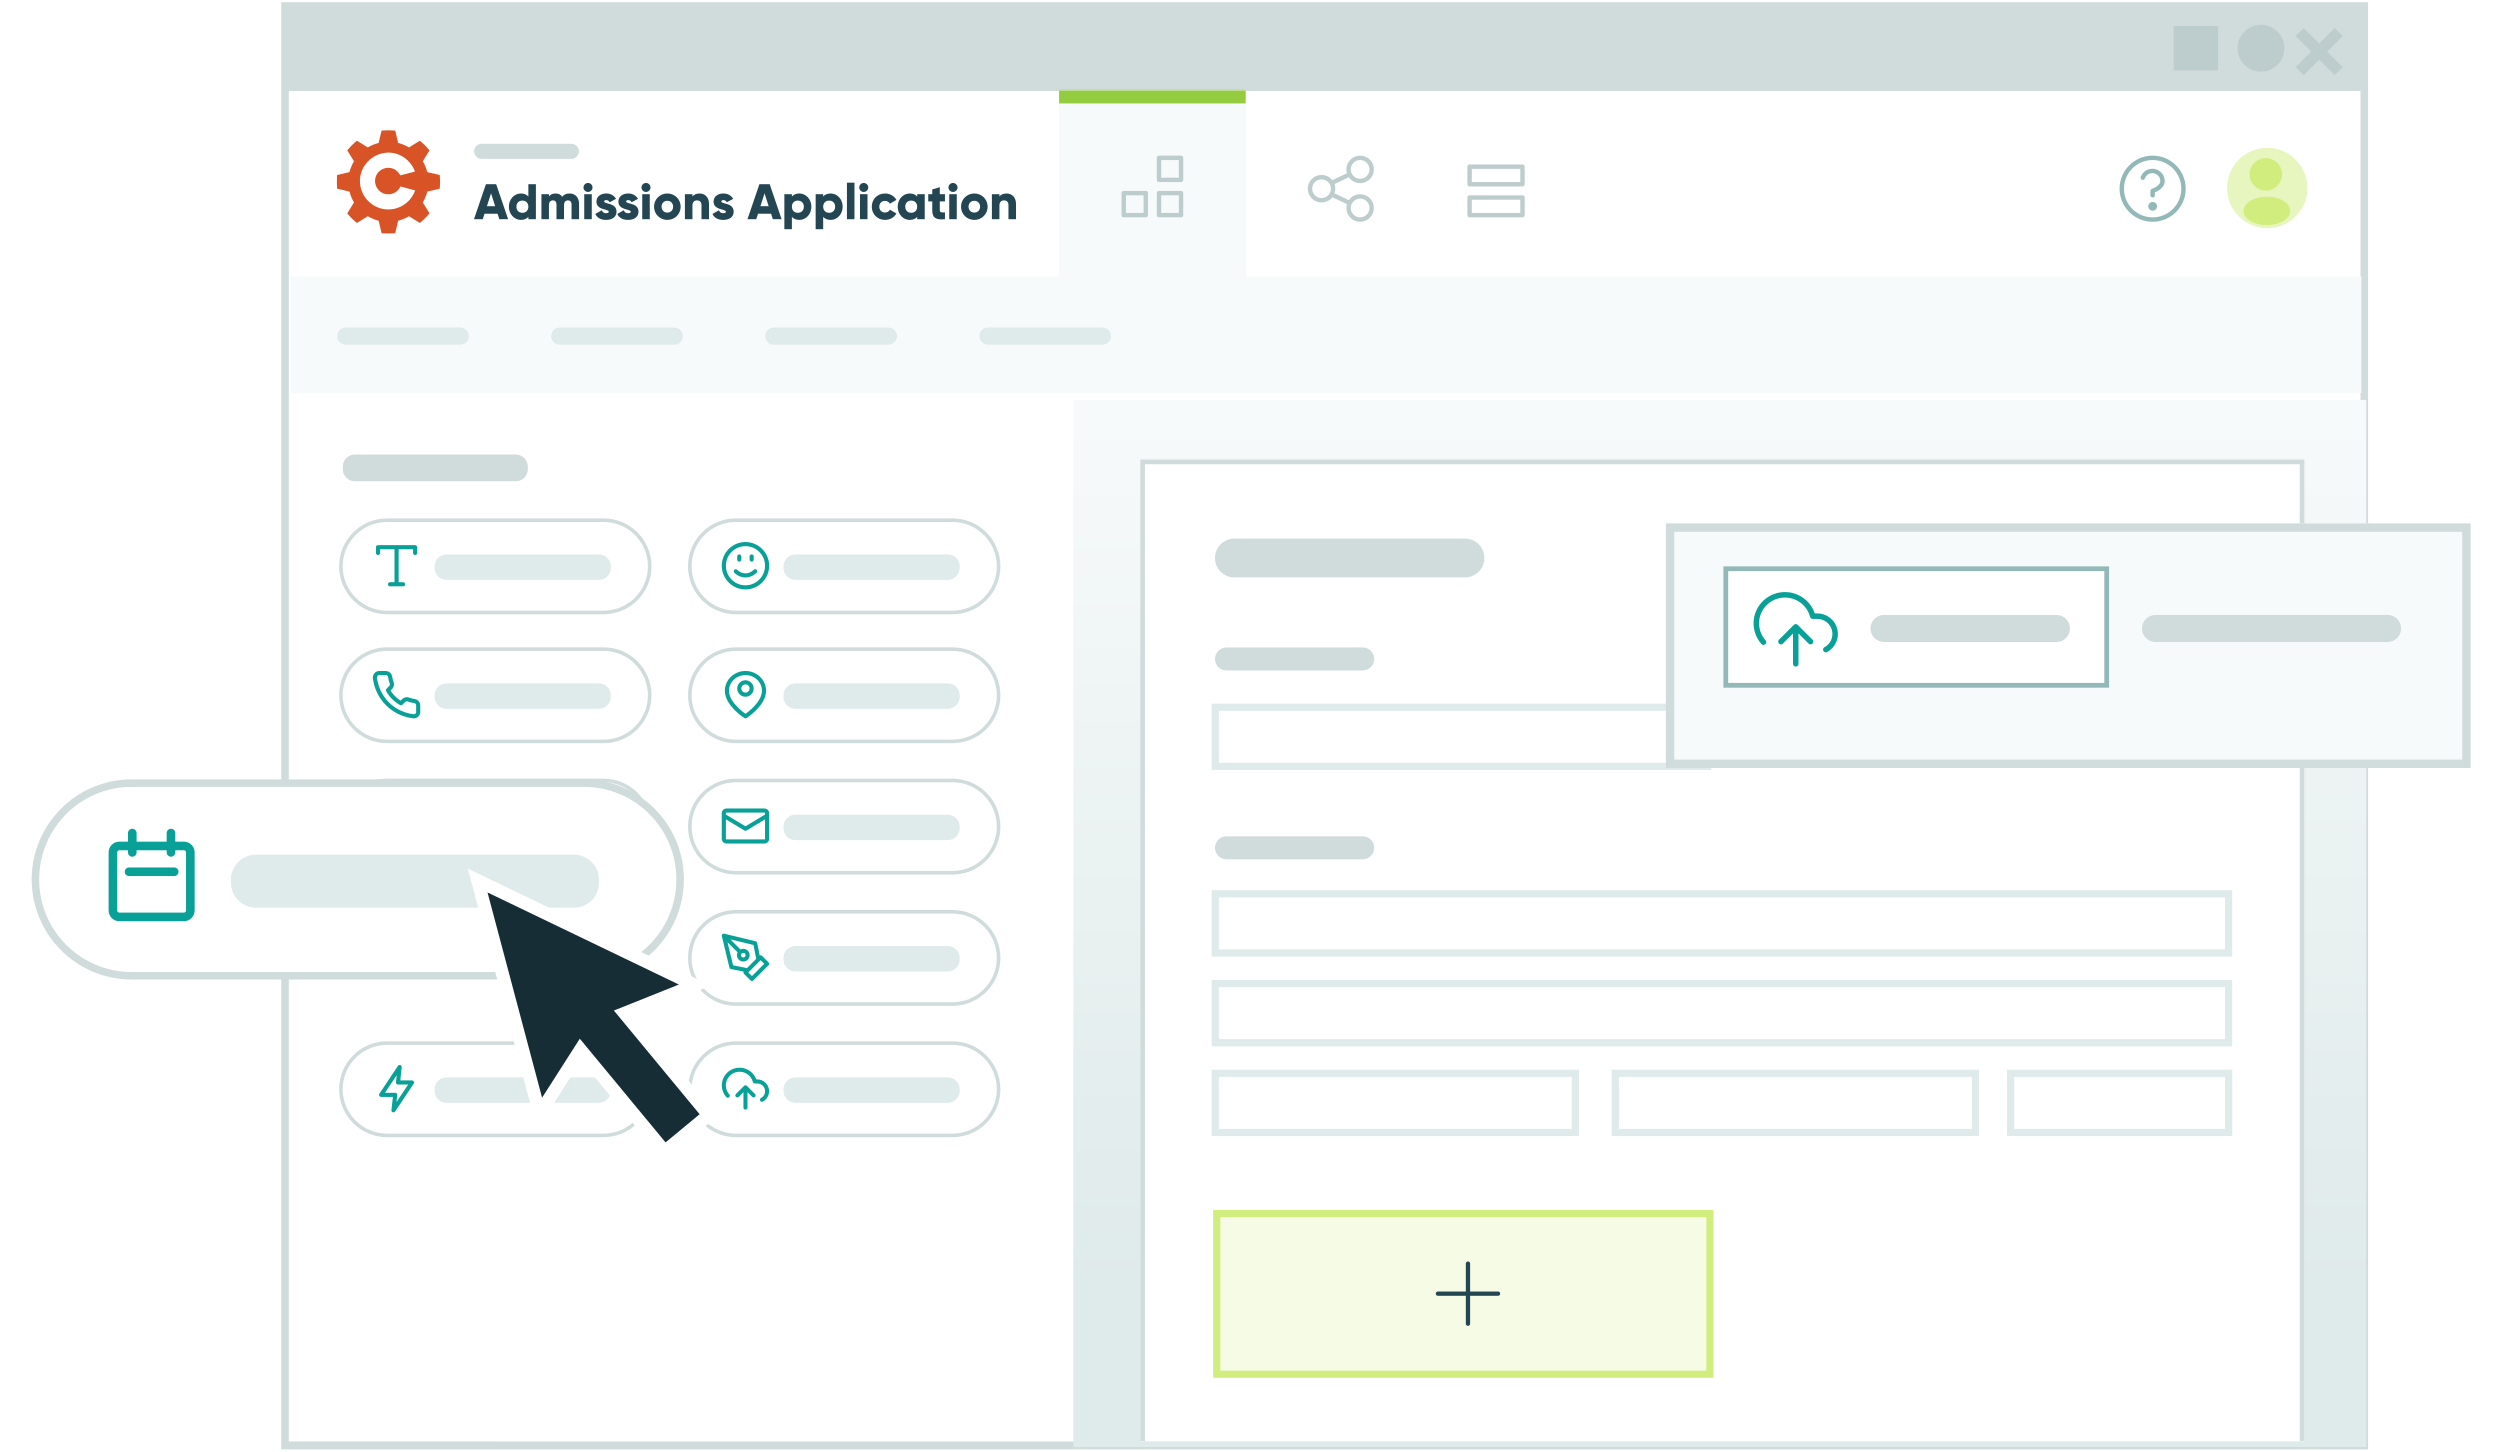<svg width="2094" height="1216" viewBox="0 0 2094 1216" fill="none" xmlns="http://www.w3.org/2000/svg">
<path d="M1983.51 1.874H235.541V1213.98H1983.51V1.874Z" fill="#D0DBDB"/>
<path d="M1977.17 1207.49L241.889 1207.39V76.165H1977.17V1207.48V1207.49Z" fill="white"/>
<path d="M478.56 120.431H403.468C399.977 120.431 397.146 123.262 397.146 126.753V126.753C397.146 130.245 399.977 133.076 403.468 133.076H478.56C482.051 133.076 484.882 130.245 484.882 126.753C484.882 123.262 482.051 120.431 478.56 120.431Z" fill="#D0DBDB"/>
<path d="M1106.85 625.128H1031.76C1028.27 625.128 1025.44 627.959 1025.44 631.45V631.45C1025.44 634.942 1028.27 637.773 1031.76 637.773H1106.85C1110.35 637.773 1113.18 634.942 1113.18 631.45V631.45C1113.18 627.959 1110.35 625.128 1106.85 625.128Z" fill="#D0DBDB"/>
<path d="M432.092 380.744H297.146C291.623 380.744 287.146 385.221 287.146 390.744V393.075C287.146 398.598 291.623 403.075 297.146 403.075H432.092C437.615 403.075 442.092 398.598 442.092 393.075V390.744C442.092 385.221 437.615 380.744 432.092 380.744Z" fill="#D0DBDB"/>
<path d="M1857.87 21.771H1820.65V58.989H1857.87V21.771ZM1893.78 59.967C1896.35 59.967 1898.9 59.461 1901.27 58.476C1903.65 57.492 1905.81 56.049 1907.63 54.23C1909.45 52.411 1910.89 50.252 1911.87 47.876C1912.86 45.499 1913.36 42.952 1913.36 40.38C1913.36 35.186 1911.3 30.204 1907.63 26.531C1903.95 22.858 1898.97 20.795 1893.78 20.795C1888.59 20.795 1883.6 22.858 1879.93 26.531C1876.26 30.204 1874.2 35.186 1874.2 40.38C1874.2 42.952 1874.7 45.499 1875.69 47.876C1876.67 50.252 1878.11 52.411 1879.93 54.23C1881.75 56.049 1883.91 57.492 1886.28 58.476C1888.66 59.461 1891.21 59.967 1893.78 59.967Z" fill="#BDCCCC"/>
<path fill-rule="evenodd" clip-rule="evenodd" d="M1942.56 36.501L1929.55 23.487L1922.83 30.206L1935.84 43.22L1922.83 56.234L1929.55 62.955L1942.56 49.941L1955.57 62.955L1962.29 56.234L1949.28 43.22L1962.29 30.206L1955.57 23.487L1942.56 36.501Z" fill="#BDCCCC"/>
<path d="M345.004 180.387C344.467 181.444 343.651 182.352 342.668 183.02C341.609 183.734 340.375 184.147 339.099 184.213C337.823 184.28 336.553 183.998 335.426 183.398C334.298 182.797 333.354 181.902 332.697 180.806C332.039 179.711 331.691 178.458 331.691 177.18C331.691 176.254 331.873 175.338 332.227 174.482C332.581 173.627 333.1 172.85 333.755 172.196C334.409 171.541 335.186 171.022 336.042 170.668C336.897 170.315 337.814 170.133 338.739 170.134C339.893 170.134 341.03 170.419 342.048 170.962C343.067 171.505 343.936 172.291 344.579 173.249C344.725 173.472 344.856 173.692 344.987 173.936L352.347 172.024C352.287 171.855 352.219 171.688 352.143 171.525C351.043 168.928 349.213 166.706 346.876 165.128C344.474 163.502 341.639 162.636 338.739 162.642C336.79 162.64 334.86 163.031 333.066 163.791C330.469 164.892 328.247 166.722 326.67 169.059C325.043 171.462 324.177 174.298 324.184 177.199C324.185 179.582 324.771 181.928 325.889 184.032C327.007 186.136 328.624 187.935 330.598 189.269C333.001 190.896 335.838 191.761 338.739 191.753C340.688 191.755 342.617 191.364 344.411 190.604C346.228 189.833 347.87 188.701 349.238 187.276C350.605 185.852 351.668 184.165 352.364 182.317L345.004 180.387Z" fill="white"/>
<mask id="mask0_812_32" style="mask-type:luminance" maskUnits="userSpaceOnUse" x="282" y="109" width="87" height="87">
<path d="M369 109H282V196H369V109Z" fill="white"/>
</mask>
<g mask="url(#mask0_812_32)">
<path d="M319.576 109.336C319.576 109.336 322.445 109 325.314 109C328.184 109 331.053 109.336 331.053 109.336L333.484 119.738C336.725 120.548 339.779 121.829 342.57 123.505L351.647 117.866C351.647 117.866 353.913 119.658 355.942 121.687C357.971 123.715 359.763 125.982 359.763 125.982L354.124 135.059C355.799 137.85 357.081 140.904 357.891 144.145L368.293 146.576C368.293 146.576 368.629 149.445 368.629 152.314C368.629 155.184 368.293 158.053 368.293 158.053L357.891 160.484C357.081 163.725 355.799 166.779 354.124 169.57L359.763 178.647C359.763 178.647 357.971 180.913 355.942 182.942C353.913 184.971 351.647 186.763 351.647 186.763L342.57 181.124C339.779 182.799 336.725 184.081 333.484 184.891L331.053 195.293C331.053 195.293 328.184 195.629 325.314 195.629C322.445 195.629 319.576 195.293 319.576 195.293L317.145 184.891C313.904 184.081 310.85 182.799 308.059 181.124L298.982 186.763C298.982 186.763 296.715 184.971 294.687 182.942C292.658 180.913 290.866 178.647 290.866 178.647L296.505 169.57C294.829 166.779 293.548 163.725 292.738 160.484L282.336 158.053C282.336 158.053 282 155.184 282 152.314C282 149.445 282.336 146.576 282.336 146.576L292.738 144.145C293.548 140.904 294.829 137.85 296.505 135.059L290.866 125.982C290.866 125.982 292.658 123.715 294.687 121.687C296.715 119.658 298.982 117.866 298.982 117.866L308.059 123.505C310.85 121.829 313.904 120.548 317.145 119.738L319.576 109.336Z" fill="#D85427"/>
<path d="M335.412 156.211C334.569 158.073 333.185 159.694 331.501 160.835C329.695 162.036 327.589 162.697 325.303 162.757C323.739 162.757 322.294 162.457 320.971 161.916C318.925 161.015 317.24 159.574 316.037 157.832C314.833 156.031 314.171 153.929 314.111 151.646C314.111 150.085 314.412 148.643 314.953 147.322C315.796 145.34 317.24 143.599 318.985 142.457C320.79 141.256 322.896 140.596 325.183 140.536C326.747 140.536 328.191 140.836 329.515 141.376C331.501 142.217 333.246 143.659 334.389 145.4C334.69 145.881 334.991 146.361 335.231 146.902L347.566 143.719C347.386 143.238 347.205 142.818 347.025 142.337C345.22 138.073 342.211 134.47 338.42 131.887C334.63 129.305 330.057 127.803 325.122 127.803C321.994 127.923 318.865 128.584 316.037 129.785C311.764 131.587 308.154 134.59 305.567 138.373C302.979 142.157 301.475 146.722 301.475 151.646C301.475 154.89 302.137 158.013 303.34 160.895C305.146 165.16 308.154 168.763 311.945 171.346C315.736 173.928 320.309 175.429 325.243 175.429C328.492 175.429 331.621 174.769 334.509 173.568C338.781 171.766 342.392 168.763 344.979 164.979C346.122 163.298 347.025 161.496 347.747 159.514L335.412 156.211Z" fill="white"/>
</g>
<path d="M1899.01 191.119C1917.58 191.119 1932.64 176.063 1932.64 157.49C1932.64 138.917 1917.58 123.861 1899.01 123.861C1880.44 123.861 1865.38 138.917 1865.38 157.49C1865.38 176.063 1880.44 191.119 1899.01 191.119Z" fill="#E7F5BE"/>
<path d="M1977.88 231.611H243.664V329.329H1977.88V231.611Z" fill="#F7FAFA"/>
<g filter="url(#filter0_i_812_32)">
<path d="M1977 330H894V1207H1977V330Z" fill="url(#paint0_linear_812_32)"/>
</g>
<path d="M887 75.633H1043.63V232.266H887V75.633Z" fill="#F7FAFA"/>
<mask id="mask1_812_32" style="mask-type:luminance" maskUnits="userSpaceOnUse" x="887" y="75" width="157" height="158">
<path d="M887 75.633H1043.63V232.266H887V75.633Z" fill="#94CC3F"/>
</mask>
<g mask="url(#mask1_812_32)">
<path d="M887 86.633H1043.63V64.633H887V86.633Z" fill="#94CC3F"/>
</g>
<path d="M989.242 132.205H970.779V150.668H989.242V132.205Z" stroke="#BDCCCC" stroke-width="3.693" stroke-linecap="round" stroke-linejoin="round"/>
<path d="M989.242 161.746H970.779V180.209H989.242V161.746Z" stroke="#BDCCCC" stroke-width="3.693" stroke-linecap="round" stroke-linejoin="round"/>
<path d="M959.701 161.746H941.237V180.209H959.701V161.746Z" stroke="#BDCCCC" stroke-width="3.693" stroke-linecap="round" stroke-linejoin="round"/>
<path d="M1113.8 154.014L1130.76 145.937M1113.8 162.092L1130.76 170.17M1116.62 158.053C1116.62 163.407 1112.28 167.746 1106.93 167.746C1101.58 167.746 1097.24 163.407 1097.24 158.053C1097.24 152.7 1101.58 148.36 1106.93 148.36C1112.28 148.36 1116.62 152.7 1116.62 158.053ZM1148.93 141.898C1148.93 147.251 1144.59 151.591 1139.24 151.591C1133.89 151.591 1129.55 147.251 1129.55 141.898C1129.55 136.544 1133.89 132.205 1139.24 132.205C1144.59 132.205 1148.93 136.544 1148.93 141.898ZM1148.93 174.209C1148.93 179.562 1144.59 183.902 1139.24 183.902C1133.89 183.902 1129.55 179.562 1129.55 174.209C1129.55 168.855 1133.89 164.515 1139.24 164.515C1144.59 164.515 1148.93 168.855 1148.93 174.209Z" stroke="#BDCCCC" stroke-width="3.693"/>
<path d="M1275.24 139.59H1230.93V154.361H1275.24V139.59Z" stroke="#BDCCCC" stroke-width="3.693" stroke-linecap="round" stroke-linejoin="round"/>
<path d="M1275.24 165.439H1230.93V180.209H1275.24V165.439Z" stroke="#BDCCCC" stroke-width="3.693" stroke-linecap="round" stroke-linejoin="round"/>
<path d="M1794.79 148.858C1795.46 146.967 1796.77 145.372 1798.51 144.356C1800.24 143.34 1802.27 142.969 1804.25 143.308C1806.23 143.647 1808.02 144.674 1809.32 146.208C1810.61 147.742 1811.32 149.683 1811.31 151.689C1811.31 157.349 1803.05 159.9 1803.05 159.9V163.592M1804.9 172.824C1804.9 173.844 1804.07 174.67 1803.05 174.67C1802.03 174.67 1801.21 173.844 1801.21 172.824C1801.21 171.804 1802.03 170.978 1803.05 170.978C1804.07 170.978 1804.9 171.804 1804.9 172.824ZM1828.9 158.053C1828.9 172.329 1817.33 183.902 1803.05 183.902C1788.78 183.902 1777.2 172.329 1777.2 158.053C1777.2 143.777 1788.78 132.205 1803.05 132.205C1817.33 132.205 1828.9 143.777 1828.9 158.053Z" stroke="#92B8B8" stroke-width="3.693" stroke-linecap="round" stroke-linejoin="round"/>
<path d="M505.545 435.706H324.193C302.847 435.706 285.542 453.011 285.542 474.357C285.542 495.703 302.847 513.008 324.193 513.008H505.545C526.891 513.008 544.196 495.703 544.196 474.357C544.196 453.011 526.891 435.706 505.545 435.706Z" fill="white" stroke="#D0DBDB" stroke-width="3"/>
<path d="M316.63 463.15V458.331H347.689V463.15M326.66 489.39H337.66M332.16 458.331V489.39" stroke="#09A098" stroke-width="3.459" stroke-linecap="round" stroke-linejoin="round"/>
<path d="M501.628 464.414H373.996C368.473 464.414 363.996 468.891 363.996 474.414V475.691C363.996 481.214 368.473 485.691 373.996 485.691H501.628C507.151 485.691 511.628 481.214 511.628 475.691V474.414C511.628 468.891 507.151 464.414 501.628 464.414Z" fill="#DFEAEA"/>
<path d="M797.78 435.706H616.428C595.081 435.706 577.777 453.011 577.777 474.357C577.777 495.703 595.081 513.008 616.428 513.008H797.78C819.126 513.008 836.431 495.703 836.431 474.357C836.431 453.011 819.126 435.706 797.78 435.706Z" fill="white" stroke="#D0DBDB" stroke-width="3"/>
<path d="M619.219 466.096V468.684M629.571 468.684V466.096M616.29 478.492C616.29 478.492 619.329 481.966 624.395 481.966C629.461 481.966 632.5 478.492 632.5 478.492M642.513 473.861C642.513 483.867 634.401 491.978 624.395 491.978C614.389 491.978 606.277 483.867 606.277 473.861C606.277 463.855 614.389 455.743 624.395 455.743C634.401 455.743 642.513 463.855 642.513 473.861Z" stroke="#09A098" stroke-width="3.459" stroke-linecap="round" stroke-linejoin="round"/>
<path d="M793.862 464.414H666.23C660.707 464.414 656.23 468.891 656.23 474.414V475.691C656.23 481.214 660.707 485.691 666.23 485.691H793.862C799.385 485.691 803.862 481.214 803.862 475.691V474.414C803.862 468.891 799.385 464.414 793.862 464.414Z" fill="#DFEAEA"/>
<path d="M505.545 543.706H324.193C302.847 543.706 285.542 561.011 285.542 582.357C285.542 603.703 302.847 621.008 324.193 621.008H505.545C526.891 621.008 544.196 603.703 544.196 582.357C544.196 561.011 526.891 543.706 505.545 543.706Z" fill="white" stroke="#D0DBDB" stroke-width="3"/>
<path d="M350.277 590.872V596.327C350.279 596.833 350.175 597.335 349.972 597.799C349.769 598.263 349.471 598.679 349.097 599.022C348.723 599.364 348.281 599.624 347.801 599.787C347.32 599.949 346.811 600.009 346.305 599.964C340.699 599.356 335.314 597.444 330.582 594.381C326.18 591.59 322.448 587.865 319.651 583.472C316.572 578.728 314.656 573.327 314.058 567.707C314.012 567.204 314.072 566.698 314.234 566.219C314.395 565.741 314.655 565.301 314.996 564.928C315.337 564.555 315.752 564.257 316.215 564.053C316.677 563.849 317.177 563.744 317.683 563.743H323.149C324.033 563.735 324.89 564.047 325.561 564.622C326.231 565.198 326.669 565.997 326.793 566.871C327.024 568.616 327.451 570.33 328.068 571.98C328.313 572.631 328.366 573.338 328.221 574.018C328.076 574.698 327.738 575.322 327.248 575.817L324.935 578.126C327.528 582.678 331.305 586.447 335.866 589.036L338.18 586.726C338.675 586.238 339.3 585.901 339.982 585.756C340.663 585.611 341.372 585.664 342.024 585.908C343.677 586.524 345.394 586.951 347.143 587.181C348.028 587.306 348.837 587.751 349.415 588.431C349.992 589.112 350.299 589.98 350.277 590.872Z" stroke="#09A098" stroke-width="3.459" stroke-linecap="round" stroke-linejoin="round"/>
<path d="M501.628 572.414H373.996C368.473 572.414 363.996 576.891 363.996 582.414V583.691C363.996 589.214 368.473 593.691 373.996 593.691H501.628C507.151 593.691 511.628 589.214 511.628 583.691V582.414C511.628 576.891 507.151 572.414 501.628 572.414Z" fill="#DFEAEA"/>
<path d="M797.78 543.706H616.428C595.081 543.706 577.777 561.011 577.777 582.357C577.777 603.703 595.081 621.008 616.428 621.008H797.78C819.126 621.008 836.431 603.703 836.431 582.357C836.431 561.011 819.126 543.706 797.78 543.706Z" fill="white" stroke="#D0DBDB" stroke-width="3"/>
<path d="M639.924 578.567C639.924 590.096 624.394 599.978 624.394 599.978C624.394 599.978 608.865 590.096 608.865 578.567C608.865 574.635 610.501 570.865 613.413 568.085C616.326 565.305 620.276 563.743 624.394 563.743C628.513 563.743 632.463 565.305 635.375 568.085C638.287 570.865 639.924 574.635 639.924 578.567Z" stroke="#09A098" stroke-width="3.459" stroke-linecap="round" stroke-linejoin="round"/>
<path d="M624.394 581.861C627.253 581.861 629.571 579.543 629.571 576.684C629.571 573.825 627.253 571.508 624.394 571.508C621.535 571.508 619.218 573.825 619.218 576.684C619.218 579.543 621.535 581.861 624.394 581.861Z" stroke="#09A098" stroke-width="3.459" stroke-linecap="round" stroke-linejoin="round"/>
<path d="M793.862 572.414H666.23C660.707 572.414 656.23 576.891 656.23 582.414V583.691C656.23 589.214 660.707 593.691 666.23 593.691H793.862C799.385 593.691 803.862 589.214 803.862 583.691V582.414C803.862 576.891 799.385 572.414 793.862 572.414Z" fill="#DFEAEA"/>
<path d="M505.545 653.706H324.193C302.847 653.706 285.542 671.011 285.542 692.357C285.542 713.703 302.847 731.008 324.193 731.008H505.545C526.891 731.008 544.196 713.703 544.196 692.357C544.196 671.011 526.891 653.706 505.545 653.706Z" fill="white" stroke="#D0DBDB" stroke-width="3"/>
<path d="M501.628 682.414H373.996C368.473 682.414 363.996 686.891 363.996 692.414V693.691C363.996 699.214 368.473 703.691 373.996 703.691H501.628C507.151 703.691 511.628 699.214 511.628 693.691V692.414C511.628 686.891 507.151 682.414 501.628 682.414Z" fill="#DFEAEA"/>
<path d="M797.78 653.706H616.428C595.081 653.706 577.777 671.011 577.777 692.357C577.777 713.703 595.081 731.008 616.428 731.008H797.78C819.126 731.008 836.431 713.703 836.431 692.357C836.431 671.011 819.126 653.706 797.78 653.706Z" fill="white" stroke="#D0DBDB" stroke-width="3"/>
<path d="M642.513 683.233L624.395 694.145L606.277 683.233M606.277 680.95C606.277 679.828 607.261 678.92 608.473 678.92H640.317C641.529 678.92 642.513 679.828 642.513 680.95V702.772C642.513 703.893 641.529 704.802 640.317 704.802H608.473C607.261 704.802 606.277 703.893 606.277 702.772V680.95Z" stroke="#09A098" stroke-width="3.459" stroke-linecap="round" stroke-linejoin="round"/>
<path d="M793.862 682.414H666.23C660.707 682.414 656.23 686.891 656.23 692.414V693.691C656.23 699.214 660.707 703.691 666.23 703.691H793.862C799.385 703.691 803.862 699.214 803.862 693.691V692.414C803.862 686.891 799.385 682.414 793.862 682.414Z" fill="#DFEAEA"/>
<g filter="url(#filter1_d_812_32)">
<path d="M483.561 640.749H104.951C60.386 640.749 24.259 676.876 24.259 721.44V721.441C24.259 766.005 60.386 802.132 104.951 802.132H483.561C528.126 802.132 564.252 766.005 564.252 721.44C564.252 676.876 528.126 640.749 483.561 640.749Z" fill="white"/>
<path d="M104.951 640.749H483.561C528.126 640.749 564.252 676.876 564.252 721.44V721.441C564.252 766.005 528.126 802.132 483.561 802.132H104.951C60.386 802.132 24.259 766.005 24.259 721.441V721.44C24.259 676.876 60.386 640.749 104.951 640.749Z" stroke="#D0DBDB" stroke-width="6.263"/>
<path d="M102.67 715.002H140.495M137.793 682.581V698.792M105.372 682.581V698.792M94.565 752.826H148.6C151.584 752.826 154.003 750.407 154.003 747.423V698.792C154.003 695.807 151.584 693.388 148.6 693.388H94.565C91.58 693.388 89.161 695.807 89.161 698.792V747.423C89.161 750.407 91.58 752.826 94.565 752.826Z" stroke="#09A098" stroke-width="7.221" stroke-linecap="round"/>
<path d="M475.38 700.684H208.923C197.393 700.684 188.046 710.031 188.046 721.561V724.227C188.046 735.757 197.393 745.104 208.923 745.104H475.38C486.91 745.104 496.257 735.757 496.257 724.227V721.561C496.257 710.031 486.91 700.684 475.38 700.684Z" fill="#DFEAEA"/>
</g>
<path d="M797.78 763.706H616.428C595.081 763.706 577.777 781.011 577.777 802.357C577.777 823.703 595.081 841.008 616.428 841.008H797.78C819.126 841.008 836.431 823.703 836.431 802.357C836.431 781.011 819.126 763.706 797.78 763.706Z" fill="white" stroke="#D0DBDB" stroke-width="3"/>
<path d="M606.277 783.743L632.548 790.084L635.266 803.672L626.207 812.731L612.619 810.014L606.277 783.743ZM606.277 783.743L620.021 797.487M624.395 814.543L637.077 801.861L642.513 807.296L629.83 819.978L624.395 814.543ZM626.207 800.049C626.207 802.05 624.584 803.672 622.583 803.672C620.582 803.672 618.96 802.05 618.96 800.049C618.96 798.048 620.582 796.425 622.583 796.425C624.584 796.425 626.207 798.048 626.207 800.049Z" stroke="#09A098" stroke-width="3.418" stroke-linecap="round" stroke-linejoin="round"/>
<path d="M793.862 792.414H666.23C660.707 792.414 656.23 796.891 656.23 802.414V803.691C656.23 809.214 660.707 813.691 666.23 813.691H793.862C799.385 813.691 803.862 809.214 803.862 803.691V802.414C803.862 796.891 799.385 792.414 793.862 792.414Z" fill="#DFEAEA"/>
<path d="M505.545 873.706H324.193C302.847 873.706 285.542 891.011 285.542 912.357C285.542 933.703 302.847 951.008 324.193 951.008H505.545C526.891 951.008 544.196 933.703 544.196 912.357C544.196 891.011 526.891 873.706 505.545 873.706Z" fill="white" stroke="#D0DBDB" stroke-width="3"/>
<path d="M334.749 893.743L319.219 917.037H331.037L329.572 929.978L345.102 906.684H333.381L334.749 893.743Z" stroke="#09A098" stroke-width="3.459" stroke-linecap="round" stroke-linejoin="round"/>
<path d="M501.628 902.414H373.996C368.473 902.414 363.996 906.891 363.996 912.414V913.691C363.996 919.214 368.473 923.691 373.996 923.691H501.628C507.151 923.691 511.628 919.214 511.628 913.691V912.414C511.628 906.891 507.151 902.414 501.628 902.414Z" fill="#DFEAEA"/>
<path d="M797.78 873.706H616.428C595.081 873.706 577.777 891.011 577.777 912.357C577.777 933.703 595.081 951.008 616.428 951.008H797.78C819.126 951.008 836.431 933.703 836.431 912.357C836.431 891.011 819.126 873.706 797.78 873.706Z" fill="white" stroke="#D0DBDB" stroke-width="3"/>
<path d="M631.198 917.522L624.402 910.726M624.402 910.726L617.601 917.527M624.402 910.726V927.714M638.22 921.179C639.826 920.309 641.095 918.933 641.826 917.267C642.557 915.602 642.709 913.742 642.258 911.98C641.807 910.219 640.778 908.658 639.334 907.542C637.89 906.426 636.113 905.82 634.284 905.819H632.208C631.71 903.904 630.781 902.126 629.491 900.618C628.201 899.111 626.584 897.914 624.761 897.117C622.939 896.32 620.958 895.944 618.967 896.017C616.977 896.089 615.03 896.609 613.271 897.538C611.512 898.466 609.988 899.778 608.814 901.375C607.639 902.972 606.844 904.814 606.489 906.76C606.133 908.706 606.227 910.708 606.762 912.613C607.298 914.518 608.261 916.278 609.58 917.76" stroke="#09A098" stroke-width="3.382" stroke-linecap="round" stroke-linejoin="round"/>
<path d="M793.862 902.414H666.23C660.707 902.414 656.23 906.891 656.23 912.414V913.691C656.23 919.214 660.707 923.691 666.23 923.691H793.862C799.385 923.691 803.862 919.214 803.862 913.691V912.414C803.862 906.891 799.385 902.414 793.862 902.414Z" fill="#DFEAEA"/>
<path d="M570.633 829.686L582.078 825.109L570.971 819.764L410.692 742.626L400.07 737.514L403.099 748.907L448.804 920.82L451.972 932.735L458.614 922.349L486.202 879.211L553.296 960.335L556.752 964.515L560.932 961.057L589.467 937.452L593.645 933.995L590.189 929.817L523.094 848.696L570.633 829.686Z" fill="#172D35" stroke="white" stroke-width="10.847"/>
<path d="M385.493 274.347H289.534C285.572 274.347 282.36 277.559 282.36 281.522C282.36 285.484 285.572 288.696 289.534 288.696H385.493C389.456 288.696 392.668 285.484 392.668 281.522C392.668 277.559 389.456 274.347 385.493 274.347Z" fill="#DFEAEA"/>
<path d="M564.801 274.347H468.843C464.88 274.347 461.668 277.559 461.668 281.522C461.668 285.484 464.88 288.696 468.843 288.696H564.801C568.764 288.696 571.976 285.484 571.976 281.522C571.976 277.559 568.764 274.347 564.801 274.347Z" fill="#DFEAEA"/>
<path d="M744.11 274.347H648.152C644.189 274.347 640.977 277.559 640.977 281.522C640.977 285.484 644.189 288.696 648.152 288.696H744.11C748.073 288.696 751.285 285.484 751.285 281.522C751.285 277.559 748.073 274.347 744.11 274.347Z" fill="#DFEAEA"/>
<path d="M923.419 274.347H827.46C823.497 274.347 820.285 277.559 820.285 281.522C820.285 285.484 823.497 288.696 827.46 288.696H923.419C927.381 288.696 930.593 285.484 930.593 281.522C930.593 277.559 927.381 274.347 923.419 274.347Z" fill="#DFEAEA"/>
<path d="M955.01 384.854H1930.24V1207.26H955.01V384.854Z" fill="white"/>
<mask id="mask2_812_32" style="mask-type:luminance" maskUnits="userSpaceOnUse" x="955" y="384" width="976" height="824">
<path d="M955.01 384.854H1930.24V1207.26H955.01V384.854Z" fill="#D0DBDB"/>
</mask>
<g mask="url(#mask2_812_32)">
<path d="M955.01 384.854V380.854H951.01V384.854H955.01ZM1930.24 384.854H1934.24V380.854H1930.24V384.854ZM955.01 388.854H1930.24V380.854H955.01V388.854ZM1926.24 384.854V1207.26H1934.24V384.854H1926.24ZM959.01 1207.26V384.854H951.01V1207.26H959.01Z" fill="#D0DBDB"/>
</g>
<path d="M1866.68 748.642H1017.91V798.222H1866.68V748.642Z" stroke="#DFEAEA" stroke-width="6"/>
<path d="M1866.68 823.81H1017.91V873.391H1866.68V823.81Z" stroke="#DFEAEA" stroke-width="6"/>
<path d="M1319.54 898.977H1017.91V948.558H1319.54V898.977Z" stroke="#DFEAEA" stroke-width="6"/>
<path d="M1654.61 898.977H1352.98V948.558H1654.61V898.977Z" stroke="#DFEAEA" stroke-width="6"/>
<path d="M1866.72 898.977H1684.11V948.558H1866.72V898.977Z" stroke="#DFEAEA" stroke-width="6"/>
<path d="M1141.46 700.487H1027.27C1021.96 700.487 1017.66 704.791 1017.66 710.101C1017.66 715.41 1021.96 719.714 1027.27 719.714H1141.46C1146.77 719.714 1151.07 715.41 1151.07 710.101C1151.07 704.791 1146.77 700.487 1141.46 700.487Z" fill="#D0DBDB"/>
<path d="M1430.36 592.365H1017.91V641.945H1430.36V592.365Z" stroke="#DFEAEA" stroke-width="6"/>
<path d="M1141.46 542.328H1027.27C1021.96 542.328 1017.66 546.632 1017.66 551.942C1017.66 557.251 1021.96 561.555 1027.27 561.555H1141.46C1146.77 561.555 1151.07 557.251 1151.07 551.942C1151.07 546.632 1146.77 542.328 1141.46 542.328Z" fill="#D0DBDB"/>
<path d="M1227.03 451.113H1033.92C1024.94 451.113 1017.66 458.392 1017.66 467.372C1017.66 476.352 1024.94 483.631 1033.92 483.631H1227.03C1236.01 483.631 1243.29 476.352 1243.29 467.372C1243.29 458.392 1236.01 451.113 1227.03 451.113Z" fill="#D0DBDB"/>
<path d="M1432.23 1016.41H1019.15V1151.04H1432.23V1016.41Z" fill="#F6FBE5" stroke="#D1ED7E" stroke-width="6" stroke-miterlimit="10"/>
<path d="M1229.57 1058.4V1108.75M1254.75 1083.57H1204.4" stroke="#234652" stroke-width="3.597" stroke-linecap="round" stroke-linejoin="round"/>
<g filter="url(#filter2_d_812_32)">
<path d="M2064.36 424.415H1390.35V629.261H2064.36V424.415Z" fill="#F7FAFA"/>
<path d="M2060.86 427.915H1393.85V625.761H2060.86V427.915Z" stroke="#D0DBDB" stroke-width="7"/>
</g>
<path d="M1764.57 476.393H1445.53V574.004H1764.57V476.393Z" fill="white" stroke="#92B8B8" stroke-width="4"/>
<path d="M1516.52 537.435L1504.12 525.044M1504.12 525.044L1491.72 537.444M1504.12 525.044V556.016M1529.32 544.102C1532.25 542.516 1534.56 540.007 1535.89 536.97C1537.23 533.933 1537.5 530.541 1536.68 527.33C1535.86 524.119 1533.98 521.272 1531.35 519.238C1528.72 517.204 1525.48 516.098 1522.14 516.096H1518.36C1517.45 512.604 1515.75 509.362 1513.4 506.614C1511.05 503.866 1508.1 501.684 1504.78 500.23C1501.46 498.777 1497.84 498.091 1494.22 498.224C1490.59 498.357 1487.04 499.305 1483.83 500.997C1480.62 502.689 1477.84 505.081 1475.7 507.994C1473.56 510.906 1472.11 514.263 1471.46 517.812C1470.82 521.361 1470.99 525.009 1471.96 528.483C1472.94 531.957 1474.7 535.166 1477.1 537.869" stroke="#09A098" stroke-width="4.615" stroke-linecap="round" stroke-linejoin="round"/>
<path d="M1794.11 526.401C1794.11 520.15 1799.17 515.083 1805.42 515.083H1999.84C2006.1 515.083 2011.16 520.15 2011.16 526.401C2011.16 532.651 2006.1 537.718 1999.84 537.718H1805.42C1799.17 537.718 1794.11 532.651 1794.11 526.401Z" fill="#D0DBDB"/>
<path d="M1566.71 526.401C1566.71 520.15 1571.78 515.083 1578.03 515.083H1722.45C1728.7 515.083 1733.77 520.15 1733.77 526.401C1733.77 532.651 1728.7 537.718 1722.45 537.718H1578.03C1571.78 537.718 1566.71 532.651 1566.71 526.401Z" fill="#D0DBDB"/>
<path d="M1897.87 159.64C1905.39 159.64 1911.49 153.543 1911.49 146.023C1911.49 138.503 1905.39 132.406 1897.87 132.406C1890.35 132.406 1884.25 138.503 1884.25 146.023C1884.25 153.543 1890.35 159.64 1897.87 159.64Z" fill="#D1ED7E"/>
<path d="M1898.72 188.576C1909.53 188.576 1918.3 183.241 1918.3 176.661C1918.3 170.08 1909.53 164.746 1898.72 164.746C1887.91 164.746 1879.15 170.08 1879.15 176.661C1879.15 183.241 1887.91 188.576 1898.72 188.576Z" fill="#D1ED7E"/>
<path d="M418.241 183.613L416.769 179H405.833L404.361 183.613H397L407.011 154.258H415.591L425.602 183.613H418.241ZM407.852 172.71H414.75L411.301 161.932L407.852 172.71Z" fill="#234652"/>
<path d="M442.554 154.258H448.863V183.613H442.554V181.642C441.166 183.235 439.105 184.2 436.287 184.2C430.777 184.2 426.234 179.377 426.234 173.129C426.234 166.881 430.777 162.058 436.287 162.058C439.105 162.058 441.166 163.023 442.554 164.616V154.258ZM437.549 178.245C440.451 178.245 442.554 176.274 442.554 173.129C442.554 169.984 440.451 168.013 437.549 168.013C434.646 168.013 432.543 169.984 432.543 173.129C432.543 176.274 434.646 178.245 437.549 178.245Z" fill="#234652"/>
<path d="M477.046 162.058C481.883 162.058 485.038 165.497 485.038 170.739V183.613H478.729V171.284C478.729 169.187 477.719 167.845 475.7 167.845C473.597 167.845 472.419 169.313 472.419 171.787V183.613H466.11V171.284C466.11 169.187 465.101 167.845 463.082 167.845C460.979 167.845 459.801 169.313 459.801 171.787V183.613H453.492V162.645H459.801V164.574C460.768 163.148 462.619 162.058 465.437 162.058C467.919 162.058 469.77 163.065 470.947 164.826C472.125 163.148 474.06 162.058 477.046 162.058Z" fill="#234652"/>
<path d="M492.505 160.8C490.444 160.8 488.72 159.081 488.72 157.026C488.72 154.971 490.444 153.252 492.505 153.252C494.566 153.252 496.291 154.971 496.291 157.026C496.291 159.081 494.566 160.8 492.505 160.8ZM489.351 183.613V162.645H495.66V183.613H489.351Z" fill="#234652"/>
<path d="M506.044 168.768C506.044 171.158 516.391 169.565 516.391 177.323C516.391 182.145 512.185 184.2 507.642 184.2C503.436 184.2 500.24 182.606 498.599 179.21L504.067 176.106C504.614 177.7 505.792 178.581 507.642 178.581C509.157 178.581 509.914 178.119 509.914 177.281C509.914 174.974 499.567 176.19 499.567 168.935C499.567 164.365 503.436 162.058 507.811 162.058C511.218 162.058 514.246 163.568 516.013 166.545L510.629 169.439C510.04 168.348 509.199 167.594 507.811 167.594C506.717 167.594 506.044 168.013 506.044 168.768Z" fill="#234652"/>
<path d="M524.446 168.768C524.446 171.158 534.793 169.565 534.793 177.323C534.793 182.145 530.587 184.2 526.044 184.2C521.838 184.2 518.641 182.606 517.001 179.21L522.469 176.106C523.016 177.7 524.193 178.581 526.044 178.581C527.558 178.581 528.315 178.119 528.315 177.281C528.315 174.974 517.968 176.19 517.968 168.935C517.968 164.365 521.838 162.058 526.212 162.058C529.619 162.058 532.648 163.568 534.414 166.545L529.031 169.439C528.442 168.348 527.6 167.594 526.212 167.594C525.119 167.594 524.446 168.013 524.446 168.768Z" fill="#234652"/>
<path d="M541.097 160.8C539.036 160.8 537.312 159.081 537.312 157.026C537.312 154.971 539.036 153.252 541.097 153.252C543.158 153.252 544.883 154.971 544.883 157.026C544.883 159.081 543.158 160.8 541.097 160.8ZM537.943 183.613V162.645H544.252V183.613H537.943Z" fill="#234652"/>
<path d="M558.964 184.2C552.781 184.2 547.817 179.377 547.817 173.129C547.817 166.881 552.781 162.058 558.964 162.058C565.147 162.058 570.11 166.881 570.11 173.129C570.11 179.377 565.147 184.2 558.964 184.2ZM558.964 178.077C561.698 178.077 563.801 176.106 563.801 173.129C563.801 170.152 561.698 168.181 558.964 168.181C556.23 168.181 554.127 170.152 554.127 173.129C554.127 176.106 556.23 178.077 558.964 178.077Z" fill="#234652"/>
<path d="M586.002 162.058C590.251 162.058 593.868 165.077 593.868 170.739V183.613H587.559V171.661C587.559 169.061 585.918 167.845 583.899 167.845C581.586 167.845 579.988 169.187 579.988 172.165V183.613H573.678V162.645H579.988V164.616C581.123 163.065 583.226 162.058 586.002 162.058Z" fill="#234652"/>
<path d="M604.173 168.768C604.173 171.158 614.52 169.565 614.52 177.323C614.52 182.145 610.314 184.2 605.772 184.2C601.565 184.2 598.369 182.606 596.728 179.21L602.196 176.106C602.743 177.7 603.921 178.581 605.772 178.581C607.286 178.581 608.043 178.119 608.043 177.281C608.043 174.974 597.696 176.19 597.696 168.935C597.696 164.365 601.565 162.058 605.94 162.058C609.347 162.058 612.375 163.568 614.142 166.545L608.758 169.439C608.169 168.348 607.328 167.594 605.94 167.594C604.846 167.594 604.173 168.013 604.173 168.768Z" fill="#234652"/>
<path d="M647.319 183.613L645.846 179H634.91L633.438 183.613H626.078L636.088 154.258H644.669L654.679 183.613H647.319ZM636.929 172.71H643.827L640.378 161.932L636.929 172.71Z" fill="#234652"/>
<path d="M669.556 162.058C675.066 162.058 679.608 166.881 679.608 173.129C679.608 179.377 675.066 184.2 669.556 184.2C666.738 184.2 664.677 183.235 663.289 181.642V192H656.979V162.645H663.289V164.616C664.677 163.023 666.738 162.058 669.556 162.058ZM668.294 178.245C671.196 178.245 673.299 176.274 673.299 173.129C673.299 169.984 671.196 168.013 668.294 168.013C665.392 168.013 663.289 169.984 663.289 173.129C663.289 176.274 665.392 178.245 668.294 178.245Z" fill="#234652"/>
<path d="M695.762 162.058C701.272 162.058 705.815 166.881 705.815 173.129C705.815 179.377 701.272 184.2 695.762 184.2C692.944 184.2 690.883 183.235 689.495 181.642V192H683.186V162.645H689.495V164.616C690.883 163.023 692.944 162.058 695.762 162.058ZM694.5 178.245C697.402 178.245 699.505 176.274 699.505 173.129C699.505 169.984 697.402 168.013 694.5 168.013C691.598 168.013 689.495 169.984 689.495 173.129C689.495 176.274 691.598 178.245 694.5 178.245Z" fill="#234652"/>
<path d="M709.392 183.613V153H715.701V183.613H709.392Z" fill="#234652"/>
<path d="M723.472 160.8C721.411 160.8 719.687 159.081 719.687 157.026C719.687 154.971 721.411 153.252 723.472 153.252C725.533 153.252 727.258 154.971 727.258 157.026C727.258 159.081 725.533 160.8 723.472 160.8ZM720.318 183.613V162.645H726.627V183.613H720.318Z" fill="#234652"/>
<path d="M741.338 184.2C734.945 184.2 730.192 179.377 730.192 173.129C730.192 166.881 734.945 162.058 741.338 162.058C745.418 162.058 749.036 164.197 750.844 167.426L745.334 170.613C744.619 169.145 743.105 168.265 741.254 168.265C738.52 168.265 736.501 170.235 736.501 173.129C736.501 176.023 738.52 177.994 741.254 177.994C743.105 177.994 744.661 177.113 745.334 175.645L750.844 178.79C749.036 182.061 745.46 184.2 741.338 184.2Z" fill="#234652"/>
<path d="M768.241 162.645H774.55V183.613H768.241V181.642C766.853 183.235 764.792 184.2 761.974 184.2C756.464 184.2 751.921 179.377 751.921 173.129C751.921 166.881 756.464 162.058 761.974 162.058C764.792 162.058 766.853 163.023 768.241 164.616V162.645ZM763.236 178.245C766.138 178.245 768.241 176.274 768.241 173.129C768.241 169.984 766.138 168.013 763.236 168.013C760.333 168.013 758.23 169.984 758.23 173.129C758.23 176.274 760.333 178.245 763.236 178.245Z" fill="#234652"/>
<path d="M791.503 168.684H787.17V176.106C787.17 177.91 788.727 178.077 791.503 177.91V183.613C783.259 184.452 780.861 181.977 780.861 176.106V168.684H777.496V162.645H780.861V158.661L787.17 156.774V162.645H791.503V168.684Z" fill="#234652"/>
<path d="M798.23 160.8C796.169 160.8 794.444 159.081 794.444 157.026C794.444 154.971 796.169 153.252 798.23 153.252C800.291 153.252 802.015 154.971 802.015 157.026C802.015 159.081 800.291 160.8 798.23 160.8ZM795.075 183.613V162.645H801.384V183.613H795.075Z" fill="#234652"/>
<path d="M816.096 184.2C809.913 184.2 804.95 179.377 804.95 173.129C804.95 166.881 809.913 162.058 816.096 162.058C822.279 162.058 827.242 166.881 827.242 173.129C827.242 179.377 822.279 184.2 816.096 184.2ZM816.096 178.077C818.83 178.077 820.933 176.106 820.933 173.129C820.933 170.152 818.83 168.181 816.096 168.181C813.362 168.181 811.259 170.152 811.259 173.129C811.259 176.106 813.362 178.077 816.096 178.077Z" fill="#234652"/>
<path d="M843.135 162.058C847.383 162.058 851 165.077 851 170.739V183.613H844.691V171.661C844.691 169.061 843.05 167.845 841.031 167.845C838.718 167.845 837.12 169.187 837.12 172.165V183.613H830.811V162.645H837.12V164.616C838.255 163.065 840.359 162.058 843.135 162.058Z" fill="#234652"/>
<defs>
<filter id="filter0_i_812_32" x="894" y="330" width="1088" height="882" filterUnits="userSpaceOnUse" color-interpolation-filters="sRGB">
<feFlood flood-opacity="0" result="BackgroundImageFix"/>
<feBlend mode="normal" in="SourceGraphic" in2="BackgroundImageFix" result="shape"/>
<feColorMatrix in="SourceAlpha" type="matrix" values="0 0 0 0 0 0 0 0 0 0 0 0 0 0 0 0 0 0 127 0" result="hardAlpha"/>
<feOffset dx="5" dy="5"/>
<feGaussianBlur stdDeviation="4"/>
<feComposite in2="hardAlpha" operator="arithmetic" k2="-1" k3="1"/>
<feColorMatrix type="matrix" values="0 0 0 0 0.333 0 0 0 0 0.447 0 0 0 0 0.482 0 0 0 0.2 0"/>
<feBlend mode="normal" in2="shape" result="effect1_innerShadow_812_32"/>
</filter>
<filter id="filter1_d_812_32" x="0.519" y="626.771" width="598.319" height="219.71" filterUnits="userSpaceOnUse" color-interpolation-filters="sRGB">
<feFlood flood-opacity="0" result="BackgroundImageFix"/>
<feColorMatrix in="SourceAlpha" type="matrix" values="0 0 0 0 0 0 0 0 0 0 0 0 0 0 0 0 0 0 127 0" result="hardAlpha"/>
<feOffset dx="5.423" dy="15.185"/>
<feGaussianBlur stdDeviation="13.016"/>
<feComposite in2="hardAlpha" operator="out"/>
<feColorMatrix type="matrix" values="0 0 0 0 0.333 0 0 0 0 0.447 0 0 0 0 0.482 0 0 0 0.19 0"/>
<feBlend mode="normal" in2="BackgroundImageFix" result="effect1_dropShadow_812_32"/>
<feBlend mode="normal" in="SourceGraphic" in2="effect1_dropShadow_812_32" result="shape"/>
</filter>
<filter id="filter2_d_812_32" x="1371.35" y="414.415" width="722.009" height="252.846" filterUnits="userSpaceOnUse" color-interpolation-filters="sRGB">
<feFlood flood-opacity="0" result="BackgroundImageFix"/>
<feColorMatrix in="SourceAlpha" type="matrix" values="0 0 0 0 0 0 0 0 0 0 0 0 0 0 0 0 0 0 127 0" result="hardAlpha"/>
<feOffset dx="5" dy="14"/>
<feGaussianBlur stdDeviation="12"/>
<feComposite in2="hardAlpha" operator="out"/>
<feColorMatrix type="matrix" values="0 0 0 0 0.333 0 0 0 0 0.447 0 0 0 0 0.482 0 0 0 0.19 0"/>
<feBlend mode="normal" in2="BackgroundImageFix" result="effect1_dropShadow_812_32"/>
<feBlend mode="normal" in="SourceGraphic" in2="effect1_dropShadow_812_32" result="shape"/>
</filter>
<linearGradient id="paint0_linear_812_32" x1="1435.5" y1="340.8" x2="1435.5" y2="1072.53" gradientUnits="userSpaceOnUse">
<stop stop-color="#F7FAFA"/>
<stop offset="1" stop-color="#DFEAEA"/>
</linearGradient>
</defs>
</svg>
